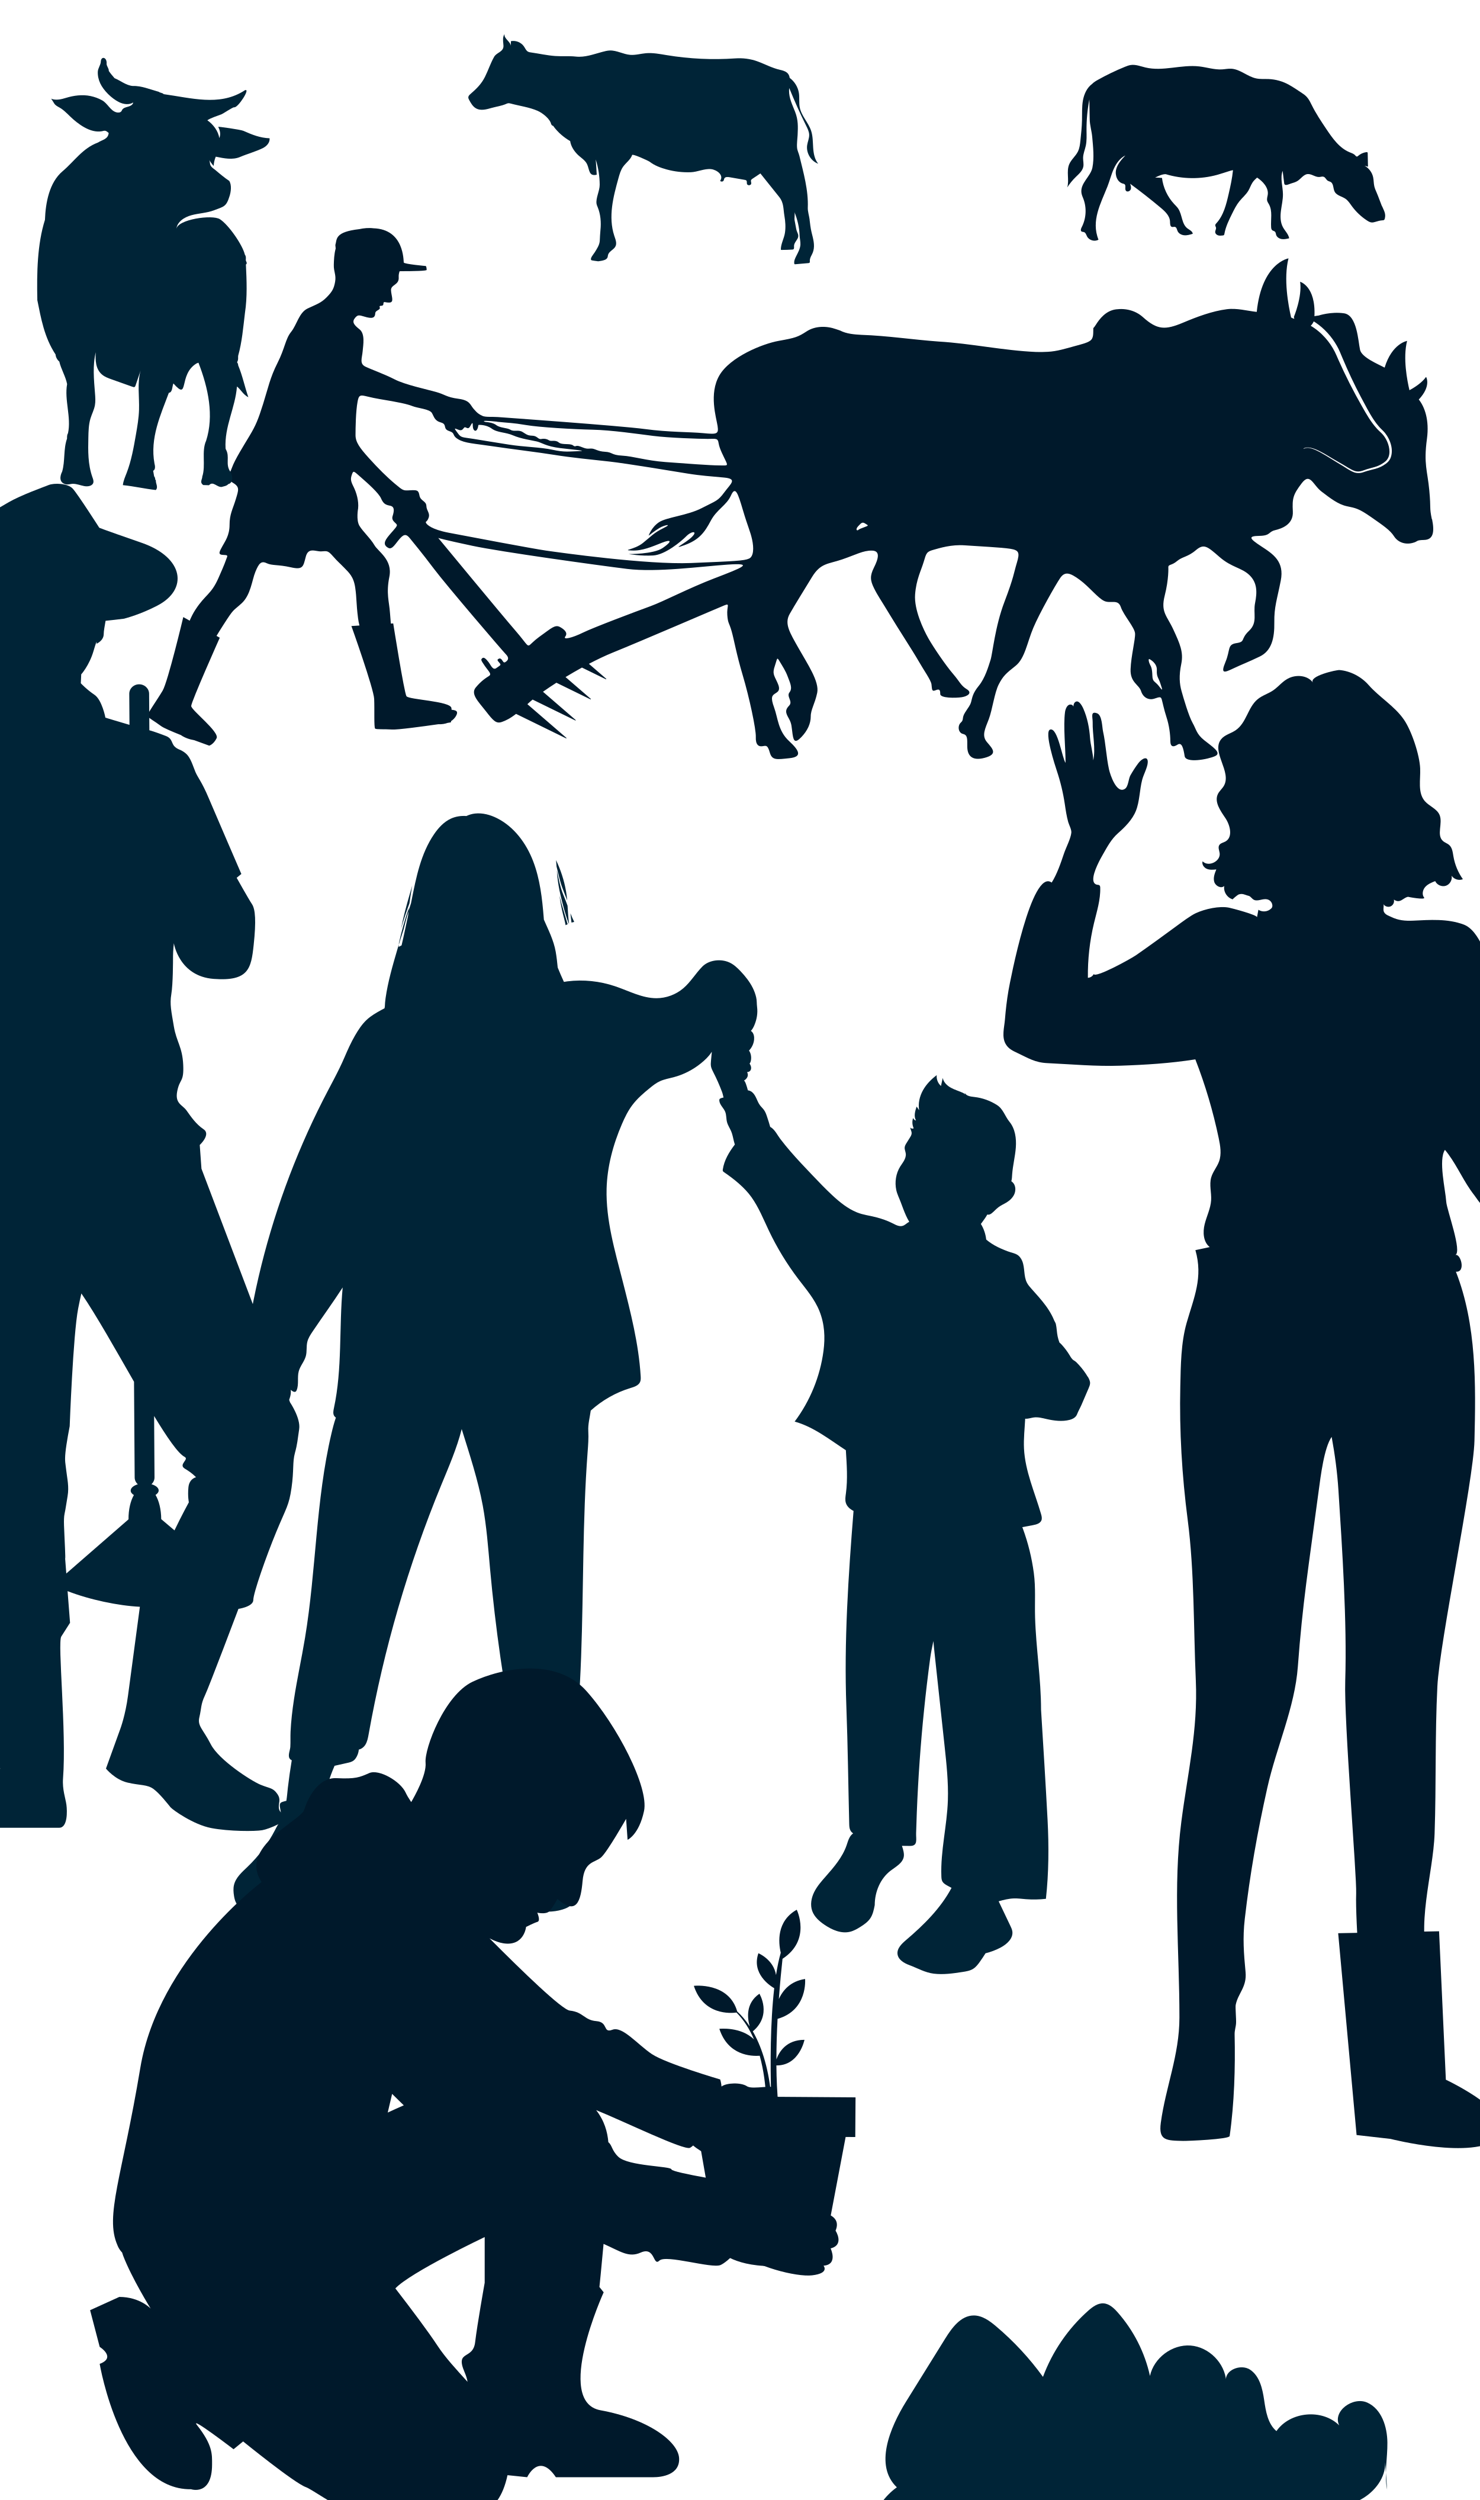 <svg xmlns="http://www.w3.org/2000/svg" xmlns:xlink="http://www.w3.org/1999/xlink" id="Layer_2" viewBox="0 0 576 972.783"><defs><style> .st0 { fill: #00192b; } .st1 { fill-rule: evenodd; } .st1, .st2 { fill: #002437; } .st3 { fill: none; } .st4 { clip-path: url(#clippath); } </style><clipPath id="clippath"><rect class="st3" width="576" height="972.783"></rect></clipPath></defs><g class="st4"><g id="Capa_1"><g><g><path class="st0" d="M816.345,503.353c7.079-8.081,10.28-14.782,15.784-23.981,5.803-9.551,11.594-18.829,15.784-29.03,1.314-3.188,2.537-6.428,3.695-9.681.989-2.798,2.733-6.077,2.42-9.213-.091-.898-.351-1.796-.846-2.654-1.392-2.433-4.112-4.476-5.895-6.662-2.563-3.136-5.192-6.233-7.833-9.304-5.361-6.233-10.826-12.401-16.148-18.672-6.532-7.69-16.239-21.652-25.387-26.987,0-.091-.065.039-.078-.026-.286-1.249-2.225-1.028-3.084-1.431-1.405-.664-2.173-1.887-3.748-2.329-3.019-.833-4.789,1.77-7.365.507-1.835-.898-3.383-2.524-5.673-1.47-1.002.455-1.483,2.069-2.472,2.238-.677.117-2.121-.911-3.11-.794-1.965.221-3.357,1.405-4.58,2.85-1.028.039-1.991.039-2.85,0-3.695-.195-9.668-.846-12.166-3.591-2.524-2.772-3.24-9.746-1.418-12.96,1.431-2.537,4.021-4.242,5.361-7.014.364-.742.716-1.561,1.067-2.381-.247,5.322-.182,10.878,1.536,10.163,2.355-.963,1.783-7.131.742-12.31,1.757-.468,3.539-2.837,4.906-3.813,2.55-1.822,5.491-1.991,5.244-6.22,3.175.143,3.617-.455,5.96-2.368,1.093-.898,4.008-2.459,3.891-4.034.651-.442,1.783-3.006,2.069-3.63.911-1.952,1.848-2.798,3.032-4.684.833-1.327,2.264-5.543-.143-5.53,1.718-.507.755-4.047-1.145-4.463.156-2.694.651-11.047-2.889-11.685,1.809-3.266.638-6.558-3.292-6.246-.039-2.017.39-4.333-1.405-5.686-.455-.338-1.015-.455-1.613-.468,1.731-3.435,1.119-7.599-4.19-6.909,3.396-2.993,6.064-11.854-1.6-11.412,1.9-5.036-2.693-9.382-7.573-8.081-1.848-2.824-5.218-5.335-8.367-2.915-7.833-10.605-17.15-2.615-17.723,7.703-.937-9.017-12.245-1.705-14.639,2.251-4.593-1.431-5.4.351-8.276,3.084-1.184,1.132-.052,3.11-1.418,4.164-.833.638-2.941-.599-3.734,0-4.021,3.11-1.822,2.628-2.03,7.196-.078,1.744-.677,3.852-.976,5.921-.312.13-.625.39-1.041.989-.963,1.392-.208,2.941-1.483,4.268-.755.794-2.108-.039-2.954.911-1.08,1.21-.325,3.175-1.223,4.268-.976,1.184-3.149.924-4.294,2.212-1.028,1.158-2.511,7.846-.026,8.25.143.026.286.013.403.091.234.13.26.455.247.729-.091,1.601-.521,3.188-.364,4.775s1.132,3.279,2.72,3.526c-.416,1.119.195,2.524,1.301,2.98.468.195.989.234,1.418.494.507.325.768.898,1.145,1.366.364.468,1.015.859,1.548.586.273-.143-.481,3.513-.455,3.669.364,1.692,1.613,2.238,2.85,3.24,1.028.833,2.186,1.379,3.097,2.407,1.418,1.614,1.015,2.733,1.978,4.554.755,1.405,2.355,2.694,3.852,3.943.052.416.104.846.182,1.262.156.963.377,1.939.729,2.811-.377,5.895-.612,13.546,1.392,12.726,2.225-.911,1.848-6.441.924-11.399.078.013.156.039.195.104.468.56.325,1.21.664,1.809,1.197,2.16,1.887,4.463,3.006,6.714,0,4.437-.026,9.291-1.08,13.377-.963,3.761-3.084,3.448-6.415,5.062-.169.078-2.017.573-4.814,1.327-1.028-.625-2.095-1.197-3.279-1.522-4.814-1.327-4.086.156-7.638,1.718-1.223.547-1.353,2.108-3.045,2.681-1.262.429-3.136-1.483-4.619-1.158-2.55.56-1.496,1.965-3.461,2.576-1.861.586-3.917.195-5.79.729-1.796.507-2.954,3.149-3.227,4.854.091,0,.182,0,.273.013-.768.429-1.301.82-1.509,1.171-1.197,1.965-1.418,4.346-1.692,6.623-1.913,15.797-8.146,30.709-14.313,45.373-3.409-2.811-24.06-15.94-23.5-20.377.117-.898.26-1.783.403-2.654.247-1.366.208-2.72.052-4.073,2.602-3.383,5.192-6.493,5.53-7.092.651-1.197,1.861-5.751,2.511-6.949.156-.299.325-.599.351-.937.013-.299-.078-.586-.182-.872-1.327-3.826-2.863-7.586-4.606-11.256-.208-.429-.416-.872-.729-1.249-.481-.586-1.171-.976-1.848-1.34-2.759-1.522-5.504-3.045-8.263-4.567-1.366-.755-2.798-1.535-4.372-1.627-.182,0-.377,0-.547.078-.429.221-.481,1.119-.351,1.744-.26.078-.494.26-.664.625-.312.677-.364,2.069-.39,2.811-.026.573,0,1.145.052,1.718-2.394.924-4.203,2.524-5.4,3.201-.807.455-.937,1.548-1.132,2.446-.091.403,0,.898.364,1.093.026.013.065,0,.091.026-1.965,4.203-3.032,8.172-3.344,12.023-.468,5.79.781,11.334,3.201,17.072-1.041,1.509-1.952,3.071-3.253,4.515-.351.403-.82.833-1.34.742-.638-.117-1.002-.976-1.64-.937-.403.026-.69.39-.911.729-.364.534-7.118,8.887-9.356,11.672-.742-.117-1.509-.039-2.225.195-.364-.937-.729-1.874-1.08-2.824-6.155-16.838-8.289-28.38-15.185-44.918-2.602-6.259-5.634-17.84-11.997-20.195-6.298-2.342-13.181-1.796-19.622-1.496-3.084.143-5.79-.091-8.562-1.457-1.041-.507-2.121-.768-2.759-1.848-.56-.95.091-2.537-.286-3.162.56.924,1.822,1.327,2.811.911s1.574-1.614,1.288-2.654c2.498,1.809,3.708-.911,5.621-1.08-.364.039,6.961,1.366,6.129.286-.924-1.184-.534-3.006.468-4.125s2.459-1.705,3.852-2.264c.69,1.496,2.576,2.329,4.138,1.822,1.574-.507,2.602-2.303,2.264-3.917.898,1.392,2.85,2.004,4.385,1.353-1.874-2.628-3.136-5.686-3.682-8.874-.273-1.574-.429-3.331-1.627-4.411-.729-.651-1.731-.937-2.459-1.587-2.615-2.342.052-6.87-1.301-10.11-1.028-2.446-3.995-3.383-5.738-5.387-2.876-3.331-1.627-8.367-1.822-12.765-.221-5.231-3.318-14.626-6.35-18.998-3.682-5.309-9.525-8.64-13.741-13.455-2.759-3.149-7.027-5.439-11.295-5.79-1.223-.104-12.127,2.368-10.319,4.906-1.952-2.746-6.051-3.214-9.148-1.874-2.576,1.119-4.047,3.253-6.246,4.801-1.991,1.392-4.359,2.004-6.22,3.578-3.826,3.24-4.242,9.161-8.562,12.062-1.822,1.223-4.177,1.718-5.556,3.422-4.008,4.919,4.229,12.674,1.041,18.165-.651,1.119-1.718,1.978-2.303,3.136-1.536,3.097.963,6.532,2.889,9.395,1.926,2.863,3.006,7.508-.026,9.148-.82.442-1.9.599-2.368,1.418-.534.911.026,2.03.169,3.071.442,3.214-4.398,5.556-6.636,3.188-.39,1.171.521,2.472,1.666,2.941s2.433.351,3.669.221c-.638,1.548-1.275,3.253-.794,4.854s2.668,2.733,3.891,1.587c-.403,2.238,1.145,4.645,3.344,5.205-.247-.065,1.9-1.757,2.16-1.861,1.6-.625,2.55.156,3.995.494.885.208,1.34,1.405,2.394,1.679,1.744.442,3.526-.963,5.387-.117,1.314.599,2.017,2.615.859,3.474-1.275,1.197-3.396,1.366-4.854.377l-.547,2.928c.169-.898-9.707-3.513-10.917-3.748-3.761-.729-9.239.481-12.843,2.121-2.017.911-5.79,3.735-7.573,5.049-3.695,2.746-11.815,8.627-15.784,11.36-2.199,1.509-15.784,8.965-16.421,7.313-.429.833-1.34,1.418-2.277,1.457-.091-7.157.703-14.339,2.381-21.301,1.093-4.541,2.563-9.083,2.42-13.754,0-.364-.065-.768-.351-.976-.234-.156-.534-.13-.82-.182-1.041-.182-1.47-.924-1.536-1.939-.169-3.032,3.032-8.614,3.669-9.72,1.77-3.071,3.279-6.025,5.96-8.393,2.733-2.407,5.556-5.244,6.935-8.64,1.509-3.721,1.444-8.237,2.472-12.166.507-1.978,2.134-4.893,2.173-6.844.052-2.654-2.329-1.34-3.591.299-1.119,1.457-2.264,3.24-3.175,4.854-.755,1.327-.768,4.333-2.121,5.231-3.214,2.134-5.738-5.426-6.22-7.651-1.067-4.984-1.21-9.72-2.316-14.769-.364-1.692-.338-6.22-2.29-6.962-2.733-1.028-1.692,1.627-1.731,3.474-.104,4.658,1.236,10.28.221,14.834-.052-2.798-1.054-5.96-1.249-8.757-.26-3.787-1.015-7.716-2.563-11.282-.625-1.444-2.069-3.93-3.422-2.446-.312.351-.455.924-.494,1.574-.13-.338-.325-.599-.599-.703-1.679-.625-2.472,1.561-2.642,2.733-.755,5.543.221,14.261.195,19.857-1.314-1.757-3.006-13.793-5.973-12.973-2.498.69,1.991,14.287,2.563,16.018,1.418,4.242,2.446,8.51,3.11,12.934.351,2.368.69,4.697,1.327,7.014.312,1.132,1.34,2.941,1.223,4.164-.221,2.303-2.108,5.842-2.902,8.224-1.184,3.552-2.72,8.029-4.749,11.19-7.781-5.725-16.174,38.373-16.799,41.925-.651,3.774-1.08,7.573-1.392,11.386-.247,3.045-1.34,6.714.299,9.525,1.106,1.913,2.811,2.641,4.723,3.552,4.112,1.939,6.688,3.643,11.464,3.865,9.46.442,18.907,1.327,28.38,1.002,9.967-.338,19.31-.911,29.238-2.459,3.878,9.941,6.91,20.208,9.096,30.657.625,3.006,1.171,6.194.13,9.069-.794,2.186-2.433,3.995-3.058,6.233-.807,2.85.156,5.895-.026,8.861-.195,3.214-1.744,6.181-2.511,9.304-.781,3.123-.56,6.922,1.965,8.913l-5.569,1.184c3.045,10.657-.547,18.347-3.383,28.197-2.264,7.859-2.316,16.76-2.498,24.866-.39,17.267.651,34.717,2.876,51.841,2.642,20.26,2.251,42.016,3.162,62.485.859,19.414-3.175,35.992-5.634,55.029-3.279,25.465-.716,50.669-.742,76.199-.013,14.678-5.348,26.922-7.248,40.936-.95,6.988,2.173,6.896,8.653,7.053,1.822.039,17.957-.638,18.139-1.887,1.822-12.791,2.225-26.571,1.939-39.518-.039-1.653.481-2.915.56-4.411.091-1.601-.325-6.142-.143-7.092.872-4.554,4.398-6.909,3.839-12.791-.677-7.222-1.171-13.194-.299-20.728,1.991-17.358,4.945-33.923,8.77-50.995,3.539-15.836,10.696-31.164,11.88-47.156,1.822-24.567,4.138-38.62,8.029-67.78.885-6.636,2.199-17.358,5.127-21.587,1.236,6.753,2.173,13.585,2.628,20.624,1.483,23.006,3.37,51.255,2.655,74.248-.507,15.992,4.515,75.796,4.255,82.849-.403,10.722,2.511,44.645,2.069,51.242,1.522.651,3.032,1.314,4.554,1.965-.638,2.707-1.249,5.582-1.431,8.406h-.052c0,.195.026.39.026.586-.065,1.522,0,3.006.247,4.45.481,7.677,1.262,16.187,1.627,24.58.69.117,4.229,0,4.893.026-.312-4.697-.338-9.447-.182-14.17,3.045,5.413.781,13.468,5.582,17.436,2.329,1.926,5.569,2.134,8.588,2.264,3.669.156,7.339.312,10.995.468,1.848.078,3.917.078,5.27-1.184,2.589-2.42-5.725-21.392-7.833-21.301-3.253.143-7.222-19.31-8.276-22.212,1.197.169,1.718-2.537,2.759-1.926,1.301.768-3.149-10.071-1.405-14.86.612-1.705,2.082-3.149,2.069-4.958,0-.872-.364-1.679-.677-2.485-5.934-15.302,1.158-35.797,1.705-51.749.651-18.972.117-38.217,1.08-57.241.872-17.124,14.053-80.012,14.43-95.562.534-21.769.872-45.113-7.222-65.764,4.034.325,1.783-7.339-.247-6.467,2.811-1.197-3.305-17.605-3.513-20.728-.325-4.867-3.123-16.265-.507-20.221,3.891,4.632,6.415,10.501,9.837,15.484.547.794,1.145,1.614,1.783,2.433,3.305,4.945,7.794,9.187,13.754,10.54,7.17,1.627,11.633.442,16.447-5.478,5.205-5.855,9.109-13.285,12.166-20.442,1.548-3.63,7.183-16.656,8.484-19.622.507-1.158.963-2.681.065-3.578-.169-.169-.403-.338-.416-.573,0-.156.104-.273.169-.416,5.361,8.926,11.047,17.658,17.098,26.128,6.051,8.497,13.468,24.255,23.773,27.287,14.951,4.385,23.721-22.004,26.259-34.56.677,8.029.885,10.514-1.587,16.695-1.653,4.138-2.915,8.354-5.166,12.231-4.216,7.3-5.504,9.642-6.897,13.194-4.151,6.376-9.876,23.227-10.917,30.266-1.536,10.345-12.231,79.374-16.538,104.436-2.785,16.213-3.279,24.957-8.536,48.614,3.097,2.069,9.967,4.021,13.507,4.841-2.381,6.22,7.144,3.982,10.488,5.608,3.695,1.796,4.854,5.309,11.06,6.168.442.065.885.091,1.314.13.052,5.27-.429,10.553-.377,15.836.065,7.404,1.132,14.756,2.212,22.082,2.056,14.001,4.112,36.135,6.181,50.136.872,5.908,3.669,14.079,2.733,19.974-.729,4.593-5.036,9.421-7.781,13.012-3.188,4.177-7.664,11.112-3.539,16.148,2.108,2.563,5.869,2.811,9.2,2.863,4.919.065,9.85.117,14.769.182,1.679.026,3.435.026,4.945-.703,4.58-2.225,4.567-10.267,4.138-14.444-1.861-18.972,1.731-38.972,4.346-57.761,2.85-20.572,6.636-49.147,11.321-69.381.065-.273.13-.56.195-.833.273.065.534.13.807.195,7.105,1.522,12.778.143,19.765-1.561,6.207-1.509,15.602,1.132,24.255,2.42.885,3.813,1.809,7.599,2.85,11.308,4.45,15.81,9.486,43.63,14.339,59.244,5.96,19.141,6.935,39.024,9.056,58.763.338,3.097.768,6.285,2.342,8.965,4.359,7.469,16.148,5.608,23.24,5.114,3.37-.234,7.443-1.171,8.393-4.411.585-2.004-.338-4.112-1.21-6.012-9.486-20.442-14.73-37.905-12.01-60.637,1.574-13.233,4.229-34.599,3.474-47.911-.572-10.045-3.058-19.883-4.138-29.876,8.549.755,17.632,2.017,25.413-3.891.95.494,4.268-3.695,4.958-3.331-3.565-13.494-30.761-143.316-39.128-167.246-.013-.039-.026-.078-.039-.104.208-.013.403-.039.612-.078,1.692-.156,4.893.364,6.532-1.548l.001.052ZM632.184,391.825l-1.34.794c-.117.065-.221.117-.338.182v-.104c.039-.677.104-1.34.156-2.017.677-.338,1.327-.664,1.666-1.041.026-.026.039-.052.065-.091.117.182.182.364.156.573-.052.52-.13,1.054-.182,1.574-.065.039-.13.091-.195.13h.013ZM624.728,399.88c.429-.638.911-1.249,1.457-1.822.026.325.039.664.065.989-.507.39-.989.82-1.457,1.262-.026-.143-.039-.286-.065-.442v.013ZM627.981,374.142c-.117.065-.234.13-.351.195-.039.026-.091.052-.13.078-.091,0-.156.026-.26.026,0-.208,0-.416-.026-.612.234.104.494.208.768.325v-.013ZM801.199,423.198c5.673,6.259,9.499,9.252,18.347,17.488-1.783,6.129-3.721,13.064-4.463,15.341-1.744,5.4-8.432,28.523-10.683,32.296-1.444-1.679-2.928-3.305-4.619-4.762-.781-1.627-1.587-3.214-2.407-4.723-3.969-7.3-8.029-14.873-8.809-23.149-1.197-12.674,5.4-25.4,5.062-37.826,2.772,1.145,5.309,2.863,7.56,5.335l.013 0Z"></path><path class="st0" d="M520.799,752.211l39.271-.755,2.642,57.761s29.824,13.975,20.39,22.654c-9.434,8.679-41.912.377-41.912.377l-13.22-1.509-7.17-78.529-0-0Z"></path></g><path class="st2" d="M315.105,85.516c-.18-1.47-.78-3.26-.72-4.72.28-6.71-1.69-13.63-3.26-20.11-.26-1.06-.8-2.05-.91-3.14-.16-1.62.13-3.39.21-5.02.16-3.3.24-5.85-.97-8.99-1.03-2.67-2.42-5.35-2.36-8.29,0-.33.03-.66.07-.98,2.02,4.98,4.22,9.89,6.61,14.7.54,1.1,1.11,2.23,1.15,3.45.05,1.39-.59,2.7-.79,4.07-.45,3,1.45,6.19,4.3,7.22-1.41-1.71-1.81-4.02-1.96-6.23-.15-2.21-.1-4.47-.79-6.57-1.06-3.22-3.78-5.78-4.43-9.1-.36-1.84-.05-3.74-.33-5.59-.35-2.34-1.69-4.5-3.58-5.9-.31-2.03-1.6-2.66-3.83-3.16-3.09-.69-5.88-2.26-8.84-3.32-2.68-.96-5.65-1.32-8.47-1.12-8.92.62-17.9.2-26.72-1.26-2.68-.44-5.39-.98-8.09-.75-2.05.18-4.07.8-6.12.64-2.69-.21-5.19-1.77-7.89-1.7-1.03.03-2.03.29-3.02.56-3.45.92-6.71,2.2-10.26,1.81-2.64-.29-5.36-.03-8.01-.22-3.2-.23-6.33-.95-9.52-1.4-.33-.05-.66-.09-.96-.23-.82-.38-1.18-1.33-1.68-2.07-1.09-1.61-3.19-2.47-5.09-2.08-.01.61-.03,1.22-.04,1.83-.13-1.68-2.75-2.82-2.45-4.58-.73,1.06-.61,2.46-.47,3.74.06.53.12,1.09-.03,1.6-.51,1.69-2.65,1.97-3.52,3.47-1.42,2.47-2.28,5.21-3.55,7.75-1.44,2.89-3.26,4.63-5.67,6.74-.39.34-.81.74-.85,1.25-.03.4.16.77.35,1.12.67,1.23,1.4,2.52,2.62,3.21,1.89,1.08,4.18.39,6.12-.16,1.8-.51,3.78-.76,5.5-1.5.32-.13.63-.29.97-.32.33-.03.66.06.99.14,3.35.9,7.24,1.42,10.41,2.81,1.9.83,5.01,3.21,5.31,5.37h.19c0,.57.75.33.73.73,1.76,2.34,3.79,4.1,6.45,5.69.3,1.98,1.41,3.72,2.8,5.14,1.26,1.29,3.02,2.2,3.79,3.87.96,2.08.61,4.82,3.74,4.07-.08-1.98-.25-3.96-.38-5.94.99,3.1,1.53,6.6,1.54,9.85.01,2.41-1.6,5.19-1.22,7.45.07.41.25.8.41,1.19,1.18,2.85,1.42,6,1.1,9.03-.15,1.4-.18,2.74-.26,4.11-.1,1.67-1.15,3.2-2.01,4.58-.39.62-1.88,2.27-1.31,2.94.18.21,2.67.43,2.67.48.81-.09,1.85-.26,2.61-.56.48-.19.92-.54,1.08-1.03.08-.25.09-.52.15-.78.45-1.97,3.16-2.21,3.18-4.58.01-1.03-.4-2.02-.73-3-1.2-3.61-1.31-7.51-.85-11.28.46-3.77,1.47-7.46,2.48-11.12.43-1.54.87-3.12,1.79-4.43,1.12-1.59,2.92-2.75,3.54-4.59.19-.56,6.29,2.23,6.82,2.63,1.95,1.5,4.22,2.34,6.61,3,3.06.84,6.23,1.19,9.4,1.08,2.62-.09,5.34-1.5,7.95-1.2,2.02.23,5.06,2.23,3.47,4.55.32.41,1.05.37,1.32-.07.16-.26.17-.6.32-.88.35-.63,1.26-.59,1.97-.47,1.99.35,3.98.7,5.97,1.04.21.04.44.08.59.23.35.33.13.93.28,1.38.24.72,1.54.59,1.65-.16.06-.45-.23-.91-.07-1.33.1-.25.34-.42.56-.57,1.02-.68,2.05-1.37,3.07-2.05,2.44,3.05,4.88,6.1,7.32,9.15,1.85,2.32,1.55,4.56,2.03,7.36.38,2.19.54,4.45.2,6.65-.33,2.12-1.57,4.21-1.59,6.35,0,.06,0,.13.04.17.05.07.15.08.24.08,1.4,0,2.79-.05,4.18-.14.13,0,.27-.02.38-.08.4-.21.29-.79.29-1.23-.02-.95.63-1.76,1.15-2.56,1.19-1.83-.04-2.52-.32-4.28-.18-1.1-.43-2.19-.61-3.29-.14-.84.21-2.54-.07-3.22,1.16,2.88,1.92,5.96,2.02,9.08.04,1.22.38,2.47.32,3.66-.09,1.57-.93,3.09-1.63,4.46-.46.91-.93,1.9-.76,2.91.01.07.03.14.07.19.08.09.22.08.34.07,1.68-.15,3.37-.3,5.05-.44.18-.02.37-.04.49-.17.14-.16.11-.41.1-.62-.05-.84.32-1.64.72-2.37.29-.54.5-1.07.65-1.6.63-2.36-.06-4.67-.68-7.17-.4-1.62-.58-3.29-.78-4.94l.02.01Z"></path><path class="st0" d="M537.833,80.228c-.7-1.71-1.28-3.48-2.02-5.19-.37-.85-.76-1.7-.96-2.61-.25-1.13-.2-2.31-.44-3.45-.4-1.89-1.67-3.58-3.36-4.5.45.13.9.26,1.35.38-.04-1.73-.07-3.46-.11-5.18,0-.15-.01-.31-.12-.41-.11-.09-.27-.09-.41-.07-1.17.16-2.3.67-3.19,1.46-.13.11-.26.23-.43.26-.31.04-.54-.27-.76-.51-.54-.6-1.36-.84-2.1-1.15-4.03-1.64-6.69-5.46-9.12-9.08-2.03-3.03-4.06-6.06-5.67-9.33-.91-1.84-1.6-3.18-3.3-4.31-1.86-1.24-3.67-2.5-5.63-3.59-2.39-1.33-5.13-2.08-7.85-2.19-1.6-.06-3.23.09-4.8-.24-3.43-.7-6.23-3.58-9.72-3.78-1.21-.07-2.41.2-3.62.27-2.97.17-5.88-.82-8.84-1.16-6.96-.8-14.1,2.04-20.91.42-1.9-.45-3.81-1.25-5.74-.97-.8.12-1.56.41-2.31.72-3.62,1.47-7.15,3.17-10.56,5.09-.77.43-1.55.9-2.15,1.53-2.02,1.47-3.14,3.93-3.59,6.39-.46,2.54-.31,5.15-.37,7.74-.06,2.66-.34,5.31-.62,7.95-.15,1.44-.32,2.92-.96,4.23-.89,1.82-2.63,3.13-3.41,5-1.16,2.79.1,6.08-.75,8.98.95-1.48,2.07-2.85,3.33-4.08,1.19-1.16,2.57-2.32,2.91-3.95.23-1.13-.09-2.3-.08-3.46.02-1.62.71-3.14,1.05-4.72.42-1.96.31-3.99.29-6-.03-4.03.34-8.07,1.1-12.03.05,2.56.09,5.13.14,7.69.04,2.4.77,4.55.98,6.94.34,3.81.82,8.12.07,11.9-.71,3.53-4.85,6.07-4.26,9.9.12.79.47,1.53.76,2.28,1.33,3.55,1.08,7.66-.67,11.02-.29.55-.55,1.34-.04,1.67.25.16.58.11.87.2.71.21.92,1.07,1.26,1.72.8,1.52,2.96,2.13,4.44,1.25-2.94-7.38.85-14,3.51-20.73.87-2.22,1.43-4.55,2.4-6.73.97-2.18,2.42-4.26,4.56-5.32-1.52,1.63-3.1,3.36-3.61,5.53-.52,2.17.47,4.87,2.63,5.43.22.06.45.09.63.23.73.53,0,1.84.56,2.55.49.62,1.6.2,1.87-.55.26-.7.02-1.47-.23-2.17,4.08,2.99,8.07,6.12,11.94,9.37,1.7,1.43,3.51,3.14,3.58,5.36.03.8,0,1.9.78,2.08.38.09.78-.12,1.16-.02.63.17.73.99.99,1.59.43,1.02,1.57,1.59,2.67,1.67,1.1.08,2.19-.25,3.25-.58-.09-1.02-1.27-1.48-2.08-2.1-2.3-1.76-1.98-5.37-3.62-7.75-.43-.63-1-1.16-1.52-1.72-2.6-2.78-4.29-6.39-4.75-10.16-.89-.09-1.78-.14-2.68-.15,1.34-.62,2.69-1.33,4.13-1.32,6.51,1.97,13.57,2.06,20.12.24,1.57-.44,3.12-.98,4.68-1.46.45-.14.91-.27,1.38-.34-.3,3.11-.98,6.18-1.68,9.24-.93,4.06-1.96,8.32-4.77,11.4-.21.23-.44.47-.45.78-.01.32.22.61.29.92.12.58-.33,1.15-.31,1.75.02.61.55,1.1,1.13,1.28s1.2.11,1.81.04c.16-.02.33-.04.44-.15.13-.11.16-.29.19-.46.51-2.84,1.81-5.47,3.1-8.06.8-1.61,1.61-3.23,2.74-4.62,1.14-1.41,2.58-2.58,3.5-4.14.61-1.04.97-2.22,1.65-3.23.48-.71,1.1-1.29,1.74-1.86,2.17,1.42,4.42,3.82,4.18,6.44-.08.85-.45,1.7-.26,2.54.12.52.45.97.71,1.44,1.45,2.63.63,5.87.83,8.87.03.44.1.92.44,1.2.31.25.76.28,1.05.55.32.31.33.81.46,1.24.29.93,1.25,1.51,2.21,1.65.96.14,1.93-.09,2.87-.31-.3-1.66-1.67-2.88-2.46-4.37-1.02-1.91-1.02-4.19-.75-6.34s.8-4.27.78-6.43c-.03-3.06-1.17-6.23-.12-9.11.2,1.62.41,3.23.61,4.85.16,1.3,1.93.28,2.68.07.83-.24,1.67-.48,2.41-.92,1.33-.78,2.44-2.63,4.05-2.74,1.59-.11,2.98,1.29,4.61,1.14.54-.05,1.09-.27,1.6-.09.71.25.97,1.14,1.6,1.54.34.21.75.27,1.1.46,1.24.7.93,2.58,1.6,3.83.81,1.5,2.83,1.78,4.23,2.76,1.01.71,1.69,1.8,2.42,2.8,1.62,2.22,3.65,4.14,5.95,5.64.55.36,1.14.7,1.8.75.49.03.98-.1,1.45-.24.81-.23,1.78-.54,2.62-.58.28-.01.6-.01.8-.21.12-.12.17-.28.22-.44.54-1.96-.37-3.2-1.07-4.9l-.03.04Z"></path><path class="st2" d="M539.856,968.732c-1.21-6.01.17-12.2.1-18.33-.06-6.13-2.22-13.01-7.8-15.54-5.58-2.53-13.67,3.38-10.94,8.86-6.61-6.57-19.12-5.43-24.44,2.22-3.39-2.88-4.14-7.73-4.79-12.13s-1.74-9.27-5.44-11.75-10.3.26-9.32,4.6c-.46-7.16-6.73-13.48-13.88-14.01s-14.28,4.8-15.79,11.82c-2.01-9.14-6.39-17.75-12.6-24.76-1.47-1.66-3.25-3.33-5.47-3.47-2.25-.14-4.25,1.35-5.94,2.84-7.86,6.97-13.98,15.91-17.63,25.76-5.25-7.26-11.39-13.88-18.24-19.66-2.54-2.15-5.46-4.28-8.79-4.23-4.95.07-8.4,4.78-11.01,8.98-5.07,8.15-10.14,16.31-15.2,24.46-6.43,10.35-12.46,25.01-3.63,33.42-4.67,3.34-8.16,8.3-9.72,13.82,18.63,7.86,39.8,9.58,59.45,4.83,6.7,5.75,16.66,4.8,25.39,3.53,29.48-4.29,58.96-8.58,88.44-12.86,5.93-.86,12-1.77,17.23-4.7,5.22-2.93,9.48-8.36,9.24-14.35"></path><path class="st0" d="M557.252,202.014c-1.015-5.01-.273-3.539-.989-11.243-.716-7.703-2.251-10.137-.911-20.039.989-7.326-.898-12.427-3.175-15.276,4.997-5.335,2.837-8.809,2.837-8.809-1.64,2.355-4.723,4.242-6.467,5.192-.859-3.617-2.615-12.466-.924-19.193,0,0-5.869.95-8.744,10.397-2.472-1.353-8.887-3.917-9.564-6.935-.742-3.344-1.119-13.455-6.22-14.196-5.101-.742-9.876.859-9.876.859-.507.052-1.067.143-1.653.26.56-11.724-5.569-13.39-5.569-13.39.846,5.881-2.433,13.676-2.433,13.676,0,0,.039.299.182.742-.429-.117-.833-.286-1.249-.52-1.093-4.684-3.032-15.055-1.028-23.006,0,0-10.371,1.679-12.362,20.833-3.878-.429-7.677-1.548-11.607-1.054-5.725.729-11.633,2.954-16.916,5.179-7.053,2.967-10.124,2.98-15.771-2.095-2.824-2.537-6.623-3.513-10.436-3.032-4.021.507-6.48,3.774-7.911,6.051-.39.612-.677,1.002-.95,1.249,0,.156,0,.312-.013.468-.065,1.496.182,3.435-1.197,4.424-.768.56-1.692.859-2.563,1.145-1.145.364-2.29.651-3.435.963-3.448.937-6.922,2.056-10.54,2.225-1.457.091-3.045.104-4.515.065-12.739-.547-25.244-3.305-37.957-4.06-10.045-.729-19.987-2.264-30.045-2.602-2.811-.156-5.777-.377-8.315-1.692-.429-.13-.937-.299-1.587-.534-3.565-1.275-8.002-1.34-11.386.859s-4.398,2.55-10.839,3.695c-6.441,1.145-19.011,6.311-23.149,13.455-4.151,7.144-1.21,16.395-.703,19.648.507,3.253-.26,3.318-5.608,2.811-5.361-.507-13.194-.312-22.771-1.601-9.564-1.275-54.729-4.476-57.124-4.658-2.394-.169-4.841.117-6.077-.481-1.223-.586-1.887-.989-3.344-2.681-1.47-1.692-1.366-3.344-5.999-3.956-4.619-.612-5.036-1.627-8.64-2.641-3.604-1.015-12.049-2.811-16.07-4.88s-9.03-3.826-11.412-4.971c-2.394-1.145-1.327-3.279-1.093-5.921.234-2.628,1.028-6.844-1.223-8.614s-3.019-2.876-1.718-4.45c1.288-1.574,1.926-.872,4.645-.208,2.733.664,3.123-.325,3.214-1.587s2.147-1.197,1.744-2.316,1.34,0,1.418-1.301c.078-1.314.52-.442,2.42-.547,1.9-.104.625-2.615.547-4.815-.065-2.199,3.201-1.965,2.993-4.971-.065-.963.104-1.705.364-2.407,5.881,0,10.514-.13,10.514-.507,0-1.054-.299-1.509-.299-1.509,0,0-8.471-.755-8.614-1.366s.26-12.947-11.802-13.324c-1.783-.221-3.708-.065-5.517.338-9.642,1.106-8.627,3.891-9.304,6.194l.13,1.34c-.625,2.251-.677,4.606-.729,6.285-.091,2.772.989,3.917.507,6.662s-1.184,3.891-3.318,6.064c-2.134,2.173-3.917,2.707-7.339,4.307-3.409,1.601-4.203,6.324-6.454,9.109-2.251,2.772-2.394,6.363-5.309,12.101s-3.682,9.85-5.595,15.927c-1.913,6.077-2.85,8.367-5.283,12.414-2.42,4.047-5.673,9.187-6.792,12.27-1.119,3.097-2.485,4.333.286,5.999,2.772,1.653,2.264,2.746,1.119,6.519-1.145,3.774-2.394,5.686-2.394,9.85s-1.77,6.441-2.811,8.367c-1.041,1.926-1.9,3.24.169,3.331s1.965.156,1.392,1.587-.286,1.145-3.11,7.508c-2.824,6.363-5.023,6.259-8.9,12.192-.898,1.366-1.627,2.824-2.264,4.32l-2.485-1.405s-5.973,25.114-8.029,28.614-6.181,9.265-5.973,9.876,2.876,2.056,5.348,3.917c.989.742,4.229,2.121,7.729,3.513,1.457,1.041,3.37,1.692,5.192,1.991,3.253,1.21,5.816,2.121,5.816,2.121,0,0,1.653-.416,2.876-2.876,1.236-2.472-9.876-10.904-9.876-12.557s11.112-26.558,11.112-26.558l-1.262-.716c.742-1.236,1.601-2.628,2.667-4.281,4.268-6.636,3.539-5.14,7.105-8.393s4.021-9.03,5.361-12.27c1.34-3.253,2.238-4.372,4.372-3.344,2.134,1.015,4.463.481,9.343,1.587,4.88,1.119,4.88-.26,5.895-4.112s3.865-1.926,6.09-2.069,2.511-.351,4.489,1.887c1.991,2.251,2.199,2.251,4.255,4.359s3.774,3.591,4.398,7.846.338,5.842,1.106,11.906c.117.924.299,1.874.547,2.85l-3.136.195s8.679,24.307,8.861,28.367c.182,4.06-.13,11.138.377,11.542s3.539.156,6.623.364c2.082.143,11.854-1.184,17.931-2.056,1.483.052,2.694-.169,3.669-.534.807-.117,1.262-.195,1.262-.195,0,0,.039-.182.078-.494,1.627-1.067,2.251-2.537,2.316-3.071.091-.755-.351-1.184-2.121-1.327-.013-.221-.039-.442-.065-.664-.312-2.746-16.604-3.24-17.501-4.619s-5.153-28.328-5.153-28.328l-.924.052c-.13-1.483-.247-2.876-.338-4.177-.312-4.515-1.561-7.443-.234-14.066,1.314-6.623-4.359-9.707-5.829-12.27-1.483-2.563-4.45-5.257-5.816-7.508-1.366-2.251-.52-6.766-.52-6.766.299-2.915-.625-6.142-1.796-8.471-1.171-2.316-1.197-3.084-.599-4.788.599-1.692.742-1.223,3.617,1.262,2.863,2.485,6.792,6.051,7.677,8.042s1.627,2.537,3.487,2.876c1.861.338,1.692,1.991,1.028,4.086-.664,2.108,1.965,2.746,1.653,3.682-.312.937-2.082,2.511-3.708,4.658s-1.028,3.279.455,4.034c1.483.755,2.772-1.783,4.476-3.695,1.692-1.913,2.602-1.653,3.917,0s4.307,5.166,9.278,11.763,26.792,32.049,27.989,33.259,1.119,2.082.156,2.85c-.95.768-1.067.169-1.64-.599s-1.08-.664-1.561-.286c-.494.377.221.924.768,1.64.547.716-.091.833-1.431,1.822-1.34.976-2.16-1.262-2.993-2.329-.833-1.067-1.783-2.121-2.407-1.561s-.69.664.872,2.928,2.902,3.253,1.692,4.021c-1.21.768-3.032,1.913-5.14,4.463-2.108,2.55.95,5.426,3.891,9.187,2.928,3.761,4.021,5.036,6.311,4.216,1.496-.534,3.058-1.262,5.478-3.123l19.466,9.525s.091,0,.13-.026c.039-.052.039-.117,0-.156l-15.185-13.116c.13-.117.26-.247.403-.377.468-.442,1.015-.911,1.627-1.418l16.63,8.133s.091,0,.13-.026c.039-.052.039-.117,0-.156l-12.726-10.995c1.587-1.119,3.344-2.303,5.231-3.513l13.259,6.48s.091,0,.13-.026c.039-.039.039-.117,0-.156l-9.837-8.497c2.082-1.262,4.242-2.511,6.389-3.695l9.317,4.554s.091,0,.13-.026c.039-.039.026-.117,0-.156l-6.74-5.829c3.227-1.692,6.363-3.188,9.148-4.32,10.813-4.359,41.418-17.579,43.656-18.464,2.225-.898.794.481,1.054,3.826s.664,2.746,1.653,6.155c.989,3.409,1.822,8.77,4.372,17.319,2.55,8.549,5.192,20.95,5.075,23.916-.13,2.967,1.015,3.852,2.524,3.63,1.496-.221,2.043-.599,2.928,2.485.885,3.097,2.746,2.681,7.625,2.173,4.88-.507,4.164-2.707-.143-6.675-4.307-3.969-4.32-9.004-5.816-13.064-1.496-4.047-.729-4.684.416-5.426,1.145-.729,2.264-1.301.833-4.333s-1.939-3.513-.95-6.441c.989-2.928.729-3.63,1.874-1.692,1.145,1.939,2.264,3.539,3.149,5.934.885,2.394,1.965,4.45.664,6.077-1.288,1.627,1.431,3.513-.117,5.14s-1.535,2.602-.221,4.88c1.314,2.277,1.119,3.422,1.535,6.22.403,2.798,1.028,3.656,3.422,1.171s3.656-5.257,3.656-8.016,1.601-4.854,2.511-9.213c.911-4.359-3.761-11.177-7.209-17.293-3.448-6.116-5.673-9.564-3.5-13.39,2.173-3.826,5.296-8.796,8.679-14.352,3.383-5.543,6.246-4.997,11.698-6.857s8.133-3.487,11.62-3.448c3.487.052,2.433,3.344.807,6.597s-1.483,4.971,0,7.99,2.576,4.398,6.025,10.137,9.03,14.235,11.256,18.126,4.841,7.456,5.101,9.187c.247,1.718,0,2.967,1.535,2.329,1.522-.638,1.874-.26,1.874,1.431s6.09,1.601,8.393,1.249c2.29-.351,4.242-1.692,1.913-3.123s-2.615-2.811-5.361-5.999c-2.746-3.188-7.586-10.267-9.564-13.78-1.978-3.513-5.608-11.164-5.166-17.059.442-5.895,2.329-9.278,3.344-12.687s1.119-3.956,3.734-4.684,6.988-2.134,12.27-1.757c5.296.377,14.287.794,17.697,1.34s3.761,1.496,2.55,5.491c-1.21,3.982-1.119,5.452-4.815,15.146-3.695,9.694-4.593,20.052-5.426,22.641s-2.108,7.053-4.593,10.071c-2.485,3.032-2.524,4.749-2.954,6.233s-.976,1.913-2.368,4.138-.312,2.707-1.653,3.917c-1.34,1.223-1.028,3.969.833,4.398,1.861.429,1.679,1.887,1.692,4.945.026,3.058,1.405,5.79,6.766,4.359,5.361-1.431,2.993-3.604.859-6.155-2.134-2.55-.638-5.231.755-8.913,1.392-3.682,2.199-10.28,3.878-13.533s2.824-4.255,6.506-7.17c3.682-2.915,4.502-9.043,6.936-14.821,2.446-5.79,8.562-16.552,10.423-19.323s3.878-2.108,7.599.625c3.734,2.733,7.131,7.17,9.616,8.276s5.309-.911,6.415,2.342,5.4,7.937,5.543,10.28-1.548,8.679-1.744,13.897c-.195,5.231,3.253,5.934,4.086,8.549s3.097,3.604,5.14,2.928c2.043-.664,2.55-.898,2.902.286.351,1.184.82,3.748,1.861,6.949,1.054,3.201,1.483,6.792,1.483,9.161s1.106,2.589,2.824,1.483c1.718-1.106,2.29,1.627,2.746,4.476s8.991,1.288,11.841,0-1.275-3.8-4.268-6.22c-2.993-2.42-2.993-4.086-4.489-6.727s-3.539-9.629-4.307-12.401-1.054-5.895-.091-10.527c.95-4.619-.573-7.911-3.058-13.324-2.485-5.426-5.036-6.766-3.383-13.259,1.653-6.506,1.405-11.034,1.405-11.034,0-1.21,1.275-.599,3.383-2.394,2.108-1.783,4.164-1.548,7.313-4.229,3.162-2.681,4.45-1.535,9.226,2.628,4.788,4.164,8.614,4.112,11.672,7.079s2.993,6.662,2.173,10.813c-.833,4.151,1.119,7.56-2.355,10.839s-1.236,4.242-4.906,4.788c-3.669.547-2.264,2.55-4.268,7.339-2.004,4.788-.442,4.177,3.032,2.524,3.474-1.653,5.712-2.42,10.332-4.658,4.619-2.225,5.738-7.144,5.647-13.233-.091-6.09,1.054-8.835,2.511-16.291,1.47-7.456-2.928-10.306-7.625-13.364-4.684-3.058-5.166-3.982-.729-4.047s3.474-1.574,6.064-2.199c2.576-.625,7.274-2.147,6.988-7.313-.286-5.166.143-6.597,3.448-10.956,3.305-4.346,4.307.625,7.755,3.253s6.454,4.971,9.85,5.686,4.593.846,9.434,4.229c4.84,3.383,7.365,5.075,8.9,7.456,1.535,2.394,4.307,3.279,7.014,2.641s1.08-1.119,4.684-1.21c3.604-.091,4.112-3.097,3.097-8.094l-.091.013ZM193.445,164.11c4.619.481,5.999.377,11.203,1.262,5.192.898,18.425,1.653,25.894,1.822,7.456.156,17.605,1.653,23.721,2.42,6.129.768,17.892,1.158,21.145,1.158s3.943-.429,4.281,1.744c.338,2.173,1.965,5.114,2.85,7.027s.338,1.548-2.798,1.548-13.194-.742-20.806-1.314c-7.599-.573-12.414-2.251-16.786-2.485s-3.695-1.366-6.701-1.509c-3.019-.143-3.943-1.353-5.543-1.249s-1.861.078-3.969-.755c-2.108-.833-1.796.442-2.902-.468-1.106-.911-4.294-.065-5.582-1.158-1.288-1.106-2.954-.286-3.721-.794-.768-.507-1.796-.794-3.058-.547-1.262.26-1.496-1.197-3.448-1.275-1.939-.078-2.212-.429-3.839-1.444s-3.305,0-4.697-.859c-1.405-.859-4.008-.651-5.53-1.822-1.236-.937-3.227-1.145-3.956-1.197-.26-.013-.507-.078-.729-.195-.703-.364.963-.364,4.997.052l-.026.039ZM178.129,167.102c1.718.781,1.926-.143,2.537-.729.599-.586,1.392,1.106,2.277-.442s1.041-1.861,1.067-.169c.026,1.692,1.041,2.394,1.64,1.392.599-1.002.403-1.822.638-1.822,0,0,2.824-.221,5.075,1.431,2.251,1.653,5.361,1.34,8.341,2.654,2.993,1.314,7.456,1.939,9.278,2.368,1.822.429,3.539,1.887,9.017,2.563,5.478.664,11.047,1.08,7.196,1.197-3.852.117-5.452.481-10.189-.547-4.736-1.028-10.787-1.041-16.942-2.004-6.155-.963-9.694-1.561-13.871-2.238-4.177-.664-4.723-.377-5.947-2.095-1.223-1.705-1.848-2.329-.13-1.548l.013-.013ZM278.271,224.929c-10.67,4.112-19.674,8.939-25.153,10.956-5.491,2.004-22.225,8.289-26.311,10.306-4.086,2.004-7.872,2.928-6.792,1.47,1.08-1.47-.416-2.707-1.757-3.513-1.34-.794-2.173-.885-5.075,1.249s-4.203,2.928-6.181,4.815-1.106,1.275-6.415-4.841-30.032-36.057-30.032-36.057c0,0,2.004.664,13.298,3.058,11.282,2.394,48.692,7.56,60.22,8.991s28.744-.963,39.219-1.679c10.475-.716,5.647,1.145-5.023,5.257l-0-.013ZM291.504,217.355c-1.848.833-5.491,1.015-22.576,1.718-17.098.703-51.151-4.086-56.434-4.841-5.296-.768-30.227-5.478-37.879-6.949-6.701-1.288-8.367-3.149-8.679-3.604-.039-.065-.065-.104-.065-.104-.507-.807.338-.299.95-2.134.625-1.848-.807-2.654-.885-4.593-.065-1.939-2.29-1.913-2.681-4.021-.377-2.108-.885-2.199-3.617-2.056-2.72.143-2.628.234-5.881-2.485-3.253-2.733-6.558-6.025-10.137-9.993s-5.257-6.22-5.257-8.991.091-9.278.807-13.051,1.431-2.147,8.653-.963c7.222,1.197,10.631,1.9,12.713,2.733,2.069.833,6.662,1.119,7.56,2.681s1.015,2.993,3.539,3.695.547,2.459,3.162,3.318c2.615.859.898,1.653,3.539,3.214s6.181,1.627,13.168,2.681,18.178,2.394,24.346,3.396,14.352,1.822,21.288,2.576c6.935.768,25.101,3.813,30.423,4.671s8.9,1.054,14.248,1.561c5.361.507,2.576,2.355.065,5.777-2.524,3.409-3.097,3.188-8.77,6.116s-13.741,3.513-16.708,5.543c-2.967,2.043-3.956,5.192-3.956,5.192,0,0,2.355-1.913,4.242-3.032,1.874-1.119,5.361-1.822,1.496.091-3.852,1.913-4.619,3.097-7.976,5.777-3.344,2.681-8.419,2.746-4.333,2.928,4.086.195,7.872-1.496,11.763-3.032,3.891-1.535,3.891-.442.312,2.03-3.565,2.472-13.259,2.381-13.259,2.381,0,0,4.88.833,9.538.547s10.878-5.452,12.908-7.521c2.043-2.069,4.619-2.134,2.108.351-2.524,2.485-8.419,5.166-2.772,3.123s7.781-4.971,10.137-9.434,6.155-5.999,7.872-9.85c1.718-3.865,2.681-.989,4.645,5.647s2.889,8.263,3.591,11.503c.703,3.253.638,6.571-1.21,7.404v-0ZM336.084,205.241c-2.173.794-2.043.989-2.043.989-.664.429-1.145-.351,0-1.535s1.496-1.757,2.746-.95c1.249.794,1.47.703-.703,1.496h0ZM451.229,267.205c-1.692-2.277-2.681-1.679-2.746-4.372-.078-2.707-.481-3.448-.911-4.229-.429-.794-.872-2.576-.091-2.082,0,0,2.889,1.457,2.746,4.19-.143,2.72.664,2.993,1.314,5.049.651,2.056,1.392,3.734-.312,1.457v-.013ZM541.052,178.488c-.377.833-1.067,1.509-1.809,2.03-1.171.872-2.524,1.496-3.93,1.887-1.106.312-2.212.534-3.279.859-.546.156-1.041.351-1.613.534-1.119.364-2.407.377-3.513-.052-1.613-.625-3.006-1.679-4.463-2.55-2.928-1.705-5.751-3.63-8.718-5.257-1.744-.872-4.424-2.368-6.311-1.314-.026.026-.078,0-.091-.026s0-.078.026-.091c2.928-1.835,9.642,3.097,12.401,4.58.963.586,1.965,1.106,2.941,1.692,1.457.833,2.837,1.835,4.411,2.42,1.028.364,2.108.325,3.136-.026.507-.169,1.067-.39,1.6-.56,1.093-.351,2.212-.599,3.279-.924,1.587-.455,3.045-1.249,4.268-2.342,1.978-1.913,1.522-5.127.521-7.456-.429-.989-1.002-1.939-1.692-2.759-.729-.846-1.64-1.548-2.381-2.394-2.316-2.55-4.047-5.595-5.725-8.562-3.37-5.895-6.493-12.023-9.239-18.23-.377-.859-.95-2.225-1.379-3.058-.989-1.952-2.225-3.774-3.682-5.4-1.64-1.848-3.552-3.474-5.686-4.723.599-.573.989-1.301,1.171-1.718.247.156.494.312.729.468,3.409,2.303,6.233,5.439,8.263,9.017.846,1.431,1.522,3.175,2.173,4.723,2.186,5.192,4.58,10.306,7.222,15.289,1.548,2.863,3.188,6.129,4.984,8.809.625.924,1.288,1.809,2.017,2.641.729.872,1.627,1.574,2.355,2.472,2.134,2.694,3.5,6.727,2.03,10.019l-.013 0Z"></path><path class="st2" d="M14.53,116.628c-.231-10.513-.021-21.647,2.965-31.087.242-6.718,1.703-14.571,6.876-18.924,4.594-3.879,7.748-8.926,13.73-11.144,1.735-1.125,3.953-1.251,4.195-3.732-.536-.473-1.072-.988-1.871-.852-4.195,1.198-8.516-1.535-11.796-4.352-1.651-1.409-3.049-3.101-4.815-4.289-.82-.557-1.651-.831-2.408-1.577-.357-.347-1.283-2.166-1.566-2.281,1.976.788,4.069.242,5.94-.336,2.86-.883,6.297-1.356,9.462-.683,1.577.336,3.143.894,4.584,1.714,2.05,1.177,3.143,3.963,5.414,4.605.736.21,1.609.147,2.008-.4.126-.179.189-.378.305-.568.452-.746,1.451-.978,2.344-1.23.894-.263,1.85-.736,1.934-1.63-1.472,1.02-3.711.767-5.509-.126-2.881-1.43-6.003-4.5-7.317-7.317-.683-1.472-1.009-3.038-.936-4.552.074-1.356,1.104-2.586,1.156-3.816.095-2.323,2.271-1.85,2.281.421-.21,1.146.894,1.997.841,3.143.652.988,1.451,1.882,2.239,2.807,2.365.967,4.437,2.797,7.096,3.038,3.228-.158,6.834,1.356,10.145,2.271.547.473,1.377.326,1.871.904,10.997,1.535,21.342,4.605,30.783-.988.263-.168.536-.347.799-.515,2.481-1.051-2.723,6.97-4.132,6.613-.484-.116-4.174,2.407-4.92,2.712-1.84.736-3.9,1.293-5.54,2.334,2.302,1.598,4.342,4.321,4.647,6.949.652-1.388.336-2.954-.41-4.394-.063-.147,8.705,1.072,9.809,1.566,3.417,1.514,6.518,2.765,10.198,2.891.147,1.724-1.157,3.101-2.681,3.848-2.775,1.356-5.94,2.197-8.8,3.417-2.923,1.251-6.245.557-9.472-.105-.473,1.125-.747,2.355-.831,3.606-.662-.736-1.241-1.535-1.724-2.376.336.599.158,1.524.557,2.229.515.904,1.199,1.188,1.934,1.819,1.745,1.482,3.427,2.891,5.341,4.174.957,1.64.631,4.132.137,5.74-1.325,4.279-2.092,4.153-6.182,5.698-2.723,1.03-5.845,1.114-8.684,1.882s-5.593,2.565-5.898,5.414c.4-3.795,13.993-5.751,16.958-3.858,3.406,2.166,8.863,10.103,9.704,13.762.526.715.421,1.451.368,2.187.105.578.747,1.167.053,1.682.294,6.245.568,12.679-.368,18.798-.683,5.614-1.136,11.354-2.66,16.747.052.084.052.168-.021.231.021.746.084,1.503-.368,2.134.063.095.063.189.042.294.336.315.326.704.378,1.072,1.661,3.963,2.481,8.127,3.942,12.363-2.008-.999-2.765-2.828-4.437-4.184-.599,8.232-4.941,15.549-4.426,24.149.052.095.095.189.095.294,1.724,2.965-.336,5.761,1.777,8.747.568.841,1.041,2.933.463,3.659-.189.589-.589.988-1.262,1.125-.652.767-1.703.841-2.639,1.125-1.903.084-3.312-2.429-4.878-.673-.746-.021-1.493-.053-2.239-.074-1.524-1.072-.368-2.197-.378-3.291,1.43-4.384-.389-9.809,1.493-13.951,3.101-9.662.883-20.438-2.986-30.362-.242.095-.473.179-.725.273-7.244,4.31-2.702,14.939-9.02,7.801-.526,1.125-.284,3.48-1.777,3.638-3.206,8.61-7.422,17.631-5.593,27.523.252.946.452,2.344-.515,2.818.126.715.263,1.419.378,2.134.347.421.421.873.442,1.346.074.063.179.105.231.189-.137,1.262,1.051,2.681-.021,3.816-4.331-.484-8.537-1.472-12.815-1.903.179-1.693.883-3.217,1.482-4.773,1.829-4.752,2.723-9.861,3.606-14.939.547-3.154,1.093-6.308,1.199-9.546.168-5.13-.757-10.513.62-15.339-.662,1.955-1.325,3.9-1.987,5.856-.084.231-.179.484-.421.578-.221.084-.494-.011-.736-.095-2.702-.957-5.393-1.924-8.095-2.881-1.335-.473-2.712-.967-3.795-1.892-2.544-2.155-2.607-5.688-2.429-8.684-1.251,5.078-.725,10.587-.294,15.98.126,1.566.242,3.164-.032,4.668-.326,1.777-1.188,3.375-1.714,5.088-.725,2.387-.788,4.973-.841,7.538-.116,5.078-.2,10.292,1.566,15.318.252.704.536,1.44.378,2.124-.315,1.314-2.071,1.651-3.532,1.377-1.451-.273-2.817-.852-4.279-.894-.925-.032-1.998.421-2.912.2-2.775-.662-2.26-3.312-1.409-4.962,1.199-4.142.431-8.694,1.892-12.826,0-.746-.021-1.461.378-2.082,1.346-6.224-1.472-12.942-.347-19.134-.578-2.996-2.387-5.856-3.038-8.768-.82-.652-1.409-1.798-1.451-2.733-4.426-6.718-5.656-14.035-7.138-21.352l.031.042Z"></path><path class="st1" d="M112.875,545.617l-34.468-90.88-.667-9.226s4.462-4.134,1.491-6.11c-2.97-1.988-4.959-4.959-6.608-7.274s-4.631-2.643-3.637-7.602,2.643-3.31,2.316-10.245c-.327-6.947-2.643-8.923-3.637-14.876s-1.649-8.596-.994-12.56c.667-3.964.667-12.888.667-14.876s.327-4.959.327-4.959c0,0,1.988,12.888,15.531,13.882,13.554.994,14.549-3.964,15.531-13.227.994-9.25.667-13.882-.667-15.87-1.322-1.976-5.953-10.245-5.953-10.245l1.819-1.491s-10.075-23.302-12.73-29.582c-2.643-6.28-4.134-7.771-5.128-10.075-.994-2.316-1.819-5.625-3.807-7.274-1.976-1.649-2.97-1.321-4.292-2.643-1.322-1.321-.824-3.14-3.467-4.134-2.11-.788-4.134-1.576-6.377-2.207l-.097-14.209c-.012-2.025-1.758-3.686-3.892-3.674-2.122,0-3.855,1.685-3.831,3.722l.085,12.063c-4.401-1.285-9.36-2.801-9.36-2.801,0,0-1.322-6.947-4.292-8.923-2.97-1.988-5.286-4.462-5.286-4.462l.158-3.467s3.14-3.467,4.789-9.093c1.649-5.613,1.152-2.813,1.152-2.813,0,0,2.813-1.152,2.813-3.807,0-1.164.388-3.152.727-5.128,2.364-.242,4.753-.509,7.202-.824,3.54-.958,7.953-2.522,12.863-5.044,12.245-6.304,10.475-18.756-6.026-24.478s-16.501-5.868-16.501-5.868c0,0-8.341-13.033-10.293-15.179-1.952-2.146-7.274-2.291-9.408-1.431s-10.645,3.868-15.616,6.729-8.159,4.728-8.875,6.438c-.703,1.722-2.655,4.437-2.655,4.437,0,0-18.271,1.431-23.775,10.16-5.504,8.729-3.189,15.034,3.189,18.61,3.71,2.073,9.166,4.013,13.082,5.274,1.806.352,3.807.667,5.953.958.291.715.521,1.479.521,2.425,0,3.31.17,4.462,1.819,5.456,1.661.994,3.14,3.467,3.14,3.467l1.491,8.596-1.079,4.498s-1.903.327-2.279.994-1.612,6.535-1.734,6.777-4.425,5.128-4.425,5.128c0,0-5.625.17-8.923.994-3.31.824-5.286,2.316-6.608,2.473-1.321.17-4.462.824-6.45,1.152s-4.789.667-6.777,1.491c-1.988.824-4.134,2.97-4.134,2.97,0,0-.17.327-6.608,1.988-6.45,1.649-8.596,4.789-11.069,11.893s-2.97,16.197-2.97,16.197v10.245l.17,9.917s-1.152,2.813-.994,5.613c.17,2.813,2.643,9.25,2.813,11.409.17,2.146.497,4.631.497,4.631v10.087c0,3.467,2.146,6.45,5.286,8.766s5.953,2.643,5.953,2.643c0,0,6.45,6.28,11.409,6.608,4.959.327,4.789-.17,4.789-.17,0,0,.17,14.549-.994,17.846-1.152,3.31-1.988,1.321-1.649,5.286.327,3.964.994,7.602.327,9.748-.667,2.146-1.321,5.286-1.321,5.286l-9.748,27.436s4.959,8.923,8.923,11.239,7.602,29.752,13.882,52.229c6.28,22.478,7.274,33.716,7.274,33.716,0,0-.497,10.742.17,13.057.667,2.316,1.819,5.128,1.988,7.274s.17,3.964.17,3.964c0,0-1.152,4.377-.497,7.274s.655,4.462.655,4.462c0,0-.158,6.947-.158,7.687s-1.237,19.168-1.406,24.624.17,6.11.497,8.426.824,2.813.327,4.304c-.497,1.491,2.473,6.438,3.637,8.256,1.152,1.819,4.134,2.97,4.134,2.97L.063,688.205s-2.316,2.316-2.316,5.128-8.196,3.467-8.196,3.467c0,0-4.631,2.813-5.128,5.286s-1.867,9.093,2.316,9.093H23.037c3.322,0,3.14-6.45,2.813-8.923-.327-2.485-1.649-5.953-1.321-10.245,1.406-18.343-2.207-52.848-.679-55.248l3.407-5.334-.958-12.318c8.547,3.322,19.677,5.674,28.139,6.086-1.479,11.069-3.928,29.243-4.619,34.541-.994,7.602-2.97,12.888-2.97,12.888l-5.613,15.531s3.467,4.304,8.426,5.456c4.959,1.164,7.602.667,10.087,2.485,2.473,1.819,5.783,6.11,6.608,7.105s8.923,6.777,15.87,8.099c6.947,1.322,17.022,1.322,19.835.824,2.813-.497,10.075-3.637,9.093-5.128-.994-1.491-2.485-1.649-2.643-3.637-.17-1.988.994-3.14-.667-5.456-1.649-2.316-2.813-1.976-6.45-3.467-3.637-1.491-16.197-9.59-19.338-15.7-3.14-6.123-5.286-7.105-4.462-10.584.824-3.467.497-4.959,2.146-8.426,1.649-3.467,13.057-33.716,13.057-33.716,0,0,5.783-.824,5.783-3.467s4.959-16.864,8.923-26.442c3.965-9.59,4.959-10.245,5.953-17.192.994-6.947.327-9.917,1.322-13.554.994-3.637.994-4.959,1.649-9.25.667-4.292-3.577-10.499-3.577-10.499l.024.012ZM71.823,566.858c1.988.994-2.643,2.97.17,4.631,2.813,1.649,4.304,3.31,4.304,3.31,0,0-2.643.497-2.97,3.964s.17,5.783.17,5.783c0,0-2.849,5.189-5.589,10.924l-5.165-4.377c-.024-3.868-.885-7.165-2.207-9.42.752-.485,1.212-1.091,1.212-1.746,0-1.043-1.152-1.94-2.801-2.413.727-.679,1.2-1.625,1.188-2.679l-.158-23.872c5.068,8.365,9.372,14.646,11.869,15.894l-.024-0ZM25.801,612.237l-.546-7.068c-.061-.727-.121-1.491-.121-1.491l.121,1.491c.121,1.455.267,2.764.049-2.643-.327-8.099-.655-11.239-.17-13.554.497-2.316.497-2.97,1.164-6.777.655-3.795-.17-6.947-.497-9.917-.327-2.97-.667-3.637-.327-7.105.327-3.467,1.649-10.245,1.649-10.245,0,0,1.309-35.535,3.298-45.78.449-2.34.873-4.255,1.249-5.868,5.844,8.535,13.385,21.993,20.489,34.359l.255,37.244c0,1.043.485,1.988,1.225,2.655-1.649.497-2.776,1.394-2.776,2.449,0,.667.473,1.261,1.237,1.734-1.285,2.267-2.11,5.577-2.085,9.457l-24.199,21.059h-.012Z"></path><path class="st2" d="M423.344,535.729c-.97-1.648-2.115-3.19-3.4-4.592-.596-.643-1.192-1.344-1.951-1.764-.795-.444-1.239-1.262-1.694-2.022-.888-1.472-1.928-2.863-3.097-4.137-.269-.292-.561-.573-.876-.818-.292-.806-.549-1.613-.713-2.442-.327-1.566-.327-3.178-.678-4.733-.129-.573-.479-.993-.701-1.531-.269-.666-.573-1.32-.911-1.951-1.344-2.571-3.132-4.861-5.025-7.046-.935-1.075-1.881-2.138-2.84-3.202-.654-.724-1.309-1.472-1.764-2.337-.678-1.285-.876-2.758-1.028-4.207-.152-1.449-.28-2.921-.818-4.265-.409-1.005-1.122-2.01-2.092-2.536-1.04-.573-2.395-.818-3.517-1.239-1.741-.654-3.471-1.379-5.095-2.29-.783-.444-1.542-.935-2.279-1.472-.362-.257-.689-.561-1.04-.83-.245-2.15-.947-4.242-2.08-6.076.21-.28.409-.561.619-.841.666-.911,1.344-1.835,1.881-2.828.164.047.339.082.514.058.444-.035.853-.28,1.204-.549.923-.713,1.671-1.636,2.606-2.337.993-.76,2.173-1.25,3.237-1.905,1.239-.771,2.349-1.823,2.945-3.167.584-1.344.573-2.991-.257-4.183-.234-.339-.549-.631-.9-.853,0-.023.012-.047.023-.07.222-.853.245-1.753.304-2.641.257-3.506,1.169-6.941,1.426-10.447s-.245-7.268-2.477-9.991c-1.718-2.103-2.454-4.943-4.721-6.427-2.664-1.741-5.737-2.851-8.892-3.213-1.437-.164-3.178-.339-3.809-1.648.035.222.07.456.105.678-.129-.269-.444-.479-.736-.619-1.554-.724-3.225-1.18-4.733-2.01-1.496-.83-2.875-2.138-3.178-3.821-.234,1.04-.467,2.092-.689,3.132-1.18-1.028-1.823-2.653-1.659-4.218-2.138,1.613-4.066,3.564-5.364,5.913s-1.94,5.106-1.472,7.747c-.327-.479-.654-.97-.982-1.449-.596,1.764-1.169,3.774-.257,5.399-.514.023-.888-.467-1.122-.923-.432,1.297-.339,2.758.245,3.996-.479.257-1.005.14-1.32-.304.023.958.724,1.601.456,2.653-.129.502-.409.947-.689,1.391-.397.631-.795,1.274-1.192,1.905-.351.561-.713,1.145-.771,1.8-.07.818.339,1.613.432,2.431.105.923-.21,1.858-.666,2.676-.444.818-1.028,1.554-1.519,2.349-1.659,2.688-2.173,6.03-1.519,9.115.351,1.624,1.133,3.132,1.718,4.686.666,1.764,1.297,3.552,2.08,5.282.374.818.783,1.613,1.25,2.384-.9.456-1.589,1.297-2.547,1.589-1.332.409-2.699-.362-3.938-.993-1.987-1.017-4.207-1.776-6.345-2.337-2.512-.678-5.048-.9-7.49-1.893-3.611-1.461-6.696-3.961-9.559-6.614-2.746-2.547-5.34-5.27-7.923-7.981-2.863-3.003-5.726-6.006-8.437-9.15-1.367-1.589-2.688-3.202-3.961-4.873-1.063-1.402-1.975-3.33-3.435-4.37-.152-.105-.315-.21-.479-.304-.351-1.285-.76-2.547-1.18-3.809-.304-.923-.619-1.87-1.169-2.664-.491-.713-1.157-1.285-1.671-1.986-.584-.806-.958-1.753-1.367-2.653-.421-.911-.923-1.811-1.694-2.431-.456-.362-1.028-.608-1.601-.666-.222-.853-.479-1.694-.771-2.524-.164-.467-.374-.958-.724-1.297.678-.386,1.239-.993,1.414-1.741.129-.514.035-1.075-.234-1.531.456-.035.888-.175,1.192-.514.374-.421.456-1.052.327-1.601-.105-.444-.315-.853-.549-1.239.199-.164.304-.409.386-.654.444-1.355.245-3.202-.608-4.382,1.122-1.145,1.846-2.688,1.987-4.288.093-1.087-.105-2.267-.865-3.05-.117-.117-.245-.21-.386-.304.584-.631,1.017-1.426,1.355-2.232.958-2.279,1.367-4.686,1.052-7.105-.164-1.25-.058-2.466-.351-3.716-.292-1.285-.748-2.524-1.332-3.693-1.192-2.384-2.875-4.499-4.709-6.439-1.285-1.355-2.676-2.676-4.37-3.447-3.295-1.519-7.934-1.017-10.505,1.566-2.664,2.688-4.581,6.053-7.479,8.507-2.875,2.442-6.626,3.821-10.388,3.833-5.632.012-10.786-2.863-16.126-4.651-5.959-2.01-12.363-2.688-18.591-1.905-.432.058-.876.129-1.32.21-.853-1.811-1.648-3.693-2.419-5.586-.199-2.033-.421-4.09-.783-6.158-.795-4.511-2.851-8.448-4.604-12.492-.023-.257-.035-.514-.058-.783-.596-7.432-1.437-14.945-4.102-21.91s-7.385-13.403-14.046-16.757c-2.653-1.332-5.644-2.15-8.6-1.823-1.157.129-2.302.467-3.354.97-2.045-.152-4.09.14-5.959.982-2.769,1.262-4.92,3.599-6.626,6.111-5.142,7.537-6.964,16.78-8.741,25.731-.07.374-.152.748-.222,1.122-1.098,3.307-2.057,6.696-2.875,10.131-.853,2.629-1.683,5.258-2.466,7.923-1.811,6.193-3.646,12.468-4.557,18.872-.164,1.11-.245,2.209-.292,3.284-.047.222-.093.444-.129.666-.456.234-.911.467-1.355.713-1.951,1.075-3.891,2.197-5.527,3.716-1.893,1.753-3.307,3.95-4.604,6.182-1.589,2.746-2.84,5.562-4.09,8.472-2.442,5.702-5.504,11.019-8.308,16.546-2.781,5.469-5.399,11.019-7.841,16.652-4.896,11.253-9.103,22.798-12.597,34.565-3.482,11.697-6.252,23.616-8.285,35.652-.456,2.734-.876,5.574-.093,8.238.397,1.344,1.204,2.629,2.267,3.552-.818,1.297-1.624,2.582-2.442,3.88-.853,1.355-1.729,2.769-1.916,4.37-.152,1.309.304,2.769,1.309,3.564-.047,1.098-.093,2.197-.129,3.295-.047,1.122-.093,2.255.187,3.342.175.701.526,1.391,1.017,1.916.082.538.245,1.075.409,1.589.958,3.108,2.022,6.193,3.155,9.231.234.631.584,1.367,1.25,1.484.561.105,1.122-.304,1.367-.818.245-.514.245-1.11.222-1.671-.058-1.087-.222-2.173-.467-3.225.07.023.14.058.199.082,1.227.456,2.454.911,3.693,1.367.666.245,1.449.491,2.057.129.596-.351.783-1.18.584-1.835-.105-.351-.292-.666-.526-.947h.082c.292.023.596.035.853-.105.538-.304.514-1.133.164-1.636-.923-1.344-2.945-1.063-4.452-1.671-2.08-.841-2.956-3.786-1.671-5.621.339-.479.795-.935,1.11-1.414.783.304,1.601.538,2.431.678.187.035.386.047.584.058-.187,1.391-.152,2.816.117,4.195.14.724.456,1.566,1.18,1.718.841.175,1.496-.689,1.87-1.461.806-1.671,2.103-4.335,1.671-6.357.245.21.502.409.783.573.339.199.783.362,1.133.164.21-.129.327-.351.421-.573.947-2.302.164-4.99.818-7.385.573-2.103,2.197-3.798,2.758-5.901.479-1.788.14-3.716.573-5.515.351-1.449,1.18-2.723,2.01-3.961,3.868-5.761,7.993-11.393,11.755-17.224-1.461,15.588-.093,31.62-3.412,46.963-.21.993-.432,2.103.082,2.98.175.292.409.514.678.713-.689,2.022-1.239,4.113-1.718,6.182-6.135,26.046-5.901,53.168-10.295,79.565-1.332,8.028-3.097,15.985-4.312,24.025-.619,4.125-1.11,8.285-1.309,12.457-.093,1.951.023,3.938-.093,5.889-.082,1.285-.97,3.19-.351,4.382.199.386.526.654.911.818-.584,3.529-1.087,7.058-1.507,10.61-.199,1.729-.316,3.471-.596,5.177-.479.105-.97.234-1.437.386-.316.105-.643.234-.853.491-.362.432-.292,1.075-.199,1.636.28,1.624.561,3.237.841,4.861-.093.082-.199.152-.28.234-1.122,1.04-1.8,2.454-2.501,3.809-2.746,5.282-6.357,10.119-10.657,14.244-2.173,2.08-4.639,4.195-5.305,7.128-.316,1.379-.199,2.816.023,4.218.257,1.636.795,3.459,2.279,4.195.526.257,1.122.351,1.718.397,1.367.093,2.734-.035,4.09-.199,3.4-.409,6.766-1.017,10.096-1.811,2.653-.631,5.469-1.519,7.105-3.704,1.215-1.636,1.589-3.763,2.723-5.457,1.32-1.975,3.506-3.132,5.539-4.347s4.113-2.699,4.931-4.919c.795-2.173.199-4.604-.654-6.766-.841-2.162-1.94-4.277-2.15-6.579-.082-.841-.047-1.718-.397-2.489-.199-.432-.538-.795-.935-1.052.199-1.04.327-2.092.491-3.143.771-5.083,2.22-10.061,4.3-14.77,1.671-.374,3.33-.748,5.001-1.122.841-.187,1.718-.397,2.407-.923.526-.397.9-.958,1.215-1.542.444-.83.736-1.788.806-2.723,1.017-.21,1.951-.947,2.524-1.835.771-1.215,1.04-2.676,1.297-4.09,5.924-33.21,15.413-65.776,28.255-96.976,2.945-7.163,6.088-14.326,7.969-21.805,3.062,9.851,6.322,19.666,8.203,29.786,1.496,8.098,2.092,16.324,2.828,24.527,2.092,23.067,5.387,46.028,9.862,68.756-.654,0-1.297.187-1.776.643-.432.409-.701.958-.865,1.531-.619,2.162.257,4.546,1.729,6.24.993,1.145,2.232,2.045,3.552,2.828.538,4.102.386,8.285-.467,12.328-.421-.292-.876-.526-1.367-.666-.245-.07-.514-.117-.736,0-.304.164-.374.561-.397.9-.152,2.325.806,4.324.9,6.567.105,2.512-.047,5.025-.187,7.525-.129,2.314-.269,4.639-.397,6.953-.117,1.94-.222,3.891-.502,5.819-.257,1.788-.666,3.552-.713,5.364-.047,1.8.304,3.693,1.402,5.118,1.601,2.092,4.417,2.793,7.035,3.167,3.669.526,7.479.666,11.031-.409,1.496-.444,2.968-1.133,3.985-2.302,1.379-1.578,1.753-3.774,2.033-5.854.187-1.332.351-2.699.129-4.031-.292-1.694-1.192-3.202-2.045-4.686-2.454-4.3-4.604-9.009-4.511-13.964.035-1.905.409-3.786.362-5.691-.047-1.613-.456-3.307-1.472-4.534.035-2.022.058-4.043.07-6.065,0-1.274.245-2.956.093-4.417,1.636-.397,3.213-1.075,4.534-2.115,1.648-1.309,2.863-3.237,3.073-5.328.152-1.554-.304-3.178-1.262-4.394.21-1.671.257-3.389.421-5.048.327-3.307.608-6.626.853-9.944.491-6.637.83-13.286,1.075-19.935.491-13.321.631-26.642.888-39.964.257-13.216.643-26.444,1.636-39.636.21-2.816.432-5.515.269-8.308-.152-2.617.596-5.328.958-7.958,4.429-3.996,9.734-7.035,15.448-8.764,1.461-.444,3.132-.958,3.751-2.349.315-.713.28-1.519.234-2.29-.771-12.597-3.926-24.878-7.035-37.054-3.003-11.72-6.544-23.674-6.228-35.85.234-8.682,2.536-17.212,5.959-25.158,1.122-2.606,2.372-5.177,4.078-7.432,1.905-2.524,4.335-4.616,6.801-6.614,1.215-.993,2.466-1.975,3.891-2.629,1.694-.783,3.552-1.087,5.364-1.566,3.903-1.028,7.572-2.921,10.692-5.469,1.507-1.227,2.968-2.594,4.008-4.218.047-.082.105-.152.164-.234-.105,1.122-.21,2.255-.315,3.377-.07.795-.152,1.613,0,2.395.164.795.549,1.519.911,2.244,1.274,2.477,2.395,5.025,3.377,7.63.269.701.397,1.449.584,2.173-.362.058-.713.164-1.063.292-.152.058-.315.129-.421.257-.175.199-.187.491-.152.748.187,1.624,1.683,2.769,2.29,4.277.502,1.262.351,2.699.701,4.008.339,1.274,1.122,2.384,1.636,3.611.502,1.204.713,2.501,1.028,3.774.105.444.234.888.374,1.332-2.244,2.945-4.16,6.123-4.686,9.734-.023.199-.047.397.035.584.082.175.245.292.409.409,3.891,2.664,8.004,5.924,10.75,9.792,2.828,3.996,4.651,8.589,6.742,12.982,3.167,6.661,7.023,12.994,11.498,18.872,3.015,3.961,6.322,7.759,8.18,12.421,2.01,5.036,2.279,10.166,1.578,15.518-1.309,9.921-5.212,19.479-11.218,27.484,7.373,2.045,13.485,6.929,19.923,11.148.351,5.609.771,11.218.023,16.78-.164,1.239-.386,2.512-.023,3.704.444,1.449,1.613,2.419,2.991,3.132-2.022,25.299-3.739,50.901-2.793,76.2.573,15.179.736,30.382,1.11,45.573.023.795.047,1.624.374,2.349.28.619.678,1.017,1.157,1.344-.514.362-.947.853-1.274,1.391-.619,1.04-.923,2.232-1.32,3.365-1.613,4.581-4.861,8.355-8.075,12.001-1.671,1.893-3.377,3.821-4.499,6.088s-1.613,4.966-.76,7.35c.83,2.302,2.769,4.008,4.791,5.375,2.91,1.975,6.45,3.529,9.874,2.723,1.496-.351,2.84-1.133,4.137-1.951,1.426-.9,2.84-1.893,3.786-3.284,1.028-1.519,1.391-3.365,1.741-5.165,0-5.083,2.138-10.318,6.205-13.403,2.045-1.554,4.697-2.933,5.106-5.469.187-1.145-.21-2.699-.724-4.172,1.04.012,2.092.023,3.132.035,3.167.035,2.314-2.501,2.384-4.966.07-2.676.164-5.352.269-8.028.526-13.38,1.472-26.736,2.84-40.045.678-6.661,1.472-13.31,2.36-19.935.315-2.314.783-4.511,1.262-6.754.117,1.554.28,3.108.444,4.651l3.903,36.178c.76,7.011,1.507,14.046,1.285,21.092-.315,9.897-2.898,19.725-2.536,29.564.023.689.058,1.402.374,2.01.386.736,1.133,1.204,1.87,1.624.561.315,1.145.619,1.718.923-4.207,7.923-10.821,14.455-17.692,20.297-1.706,1.449-3.611,3.272-3.33,5.492.28,2.197,2.547,3.506,4.627,4.277,3.167,1.18,6.053,2.898,9.465,3.319,3.751.456,7.549-.094,11.253-.666,1.426-.222,2.91-.456,4.125-1.239,1.028-.654,1.8-1.648,2.512-2.641.795-1.098,1.542-2.232,2.267-3.389,2.068-.502,4.066-1.262,5.948-2.267,2.419-1.297,4.884-3.552,4.487-6.263-.117-.76-.444-1.449-.771-2.138-1.519-3.19-3.038-6.368-4.557-9.559,1.951-.549,3.915-1.052,5.936-1.11,1.566-.047,3.132.164,4.686.292,2.582.199,5.2.152,7.771-.14,1.122-10.119,1.18-20.589.643-30.756-.76-14.279-1.648-28.547-2.536-42.827,0-11.989-1.975-24.002-2.325-35.967-.175-5.808.292-11.44-.491-17.247-.783-5.878-2.209-11.662-4.253-17.236-.07-.187-.152-.386-.222-.584,1.391-.257,2.781-.514,4.172-.783,1.285-.245,2.769-.643,3.26-1.846.315-.783.093-1.671-.14-2.477-2.454-8.46-6.205-16.687-6.637-25.486-.187-3.88.269-7.747.467-11.615.07,0,.14.023.222.023,1.063.035,2.08-.362,3.132-.502,1.648-.21,3.295.234,4.908.608,2.98.678,6.111,1.098,9.056.327,1.192-.315,2.407-.958,2.863-2.162.479-1.25,1.18-2.419,1.718-3.657.935-2.162,1.87-4.335,2.793-6.497.269-.631.538-1.274.561-1.951.012-.876-.409-1.706-.853-2.466l-.047 0ZM158.811,356.334c-.608,2.863-1.227,5.714-1.846,8.565-.21.97-.444,1.951-.678,2.945-.374.187-.736.386-1.11.584.023-.479.035-.958.07-1.449,1.017-4.662,2.349-9.208,3.88-13.719-.117,1.028-.222,2.045-.316,3.073ZM159.372,351.427c-1.204,3.272-2.337,6.579-3.284,9.932.876-4.546,2.103-9.009,3.377-13.45.316-1.098.643-2.197.97-3.307-.421,2.267-.771,4.546-1.075,6.824h.012ZM217.635,337.486c1.601,4.008,2.664,8.145,3.073,12.445.012.14.023.292.035.444-.643-1.659-1.262-3.295-1.858-4.861-1.005-2.641-1.542-5.539-2.279-8.355-.07-.841-.129-1.671-.199-2.512.421.935.841,1.87,1.227,2.84h-0ZM220.136,360.004c-.269-1.449-.666-2.886-1.017-4.277-.608-2.395-1.04-4.826-1.391-7.268.491,2.103,1.075,4.195,1.753,6.31.467,1.437.888,3.143,1.437,4.826-.269.129-.538.257-.795.409h.012ZM221.362,359.361c-1.437-3.693-2.419-7.747-3.249-11.23-.573-2.372-.935-4.779-1.215-7.186-.07-.771-.117-1.531-.187-2.302.713,3.249,1.274,6.579,2.547,9.57.561,1.332,1.087,2.758,1.624,4.207.152,2.314.257,4.639.573,6.894-.035.012-.07.023-.093.035v.012ZM222.005,355.353c.456,1.145.935,2.279,1.472,3.365-.351.082-.713.152-1.052.257-.164-1.204-.292-2.407-.421-3.622Z"></path><g><path class="st0" d="M325.186,867.954c2.485-5.79-4.411-7.17-6.897-7.17s-7.417-3.24-4.958-3.123c7.157.364,7.99-2.004,7.443-4.593s-9.642.273-12.127-1.379-8.263-1.379-10.202,0c-1.926,1.379-9.473,1.47-9.473,1.47h0c-.507-1.21-1.093-2.446-1.809-3.721,0,0-25.725-4.034-25.842-5.335s-16.786-1.184-20.676-4.893c-2.602-2.472-2.407-4.567-3.878-5.66-.364-4.138-1.548-8.354-4.749-12.505,11.086,4.489,34.222,15.81,36.538,14.665.312-.156.729-.468,1.21-.898,6.701,5.764,22.121,9.707,28.028,9.017,6.571-.781,4.203-3.578,4.203-3.578,5.517-.416,2.628-6.415,2.628-6.415,5.257-1.314,1.835-6.571,1.835-6.571,2.368-5.517-4.203-6.831-6.571-6.831s-7.079-3.097-4.723-2.98c6.831.351,7.612-1.913,7.092-4.385s-9.2.26-11.555-1.314c-2.368-1.574-7.885-1.314-9.72,0-.052.039-.117.065-.182.104-.078-.937-.234-1.861-.521-2.746,0,0-21.054-6.168-26.597-9.876-5.53-3.708-11.425-10.943-15.315-9.473s-1.47-2.967-6.272-3.344c-4.801-.39-4.984-3.526-10.345-4.099-3.019-.325-18.399-15.198-31.242-28.119,2.043,1.08,3.865,1.692,5.322,1.926,8.146,1.327,8.913-6.363,8.913-6.363,0,0,3.084-1.574,4.424-1.965,1.34-.39-.065-3.578-.065-3.578,0,0,3.37.781,4.671-.547,1.301-1.327,3.175-4.802,3.175-4.802,7.43,6.558,9.096.911,9.785-6.962.69-7.872,4.84-7.04,7.261-9.252,2.433-2.199,9.681-14.938,9.681-14.938l.572,8.146s4.437-1.952,6.402-11.217c1.965-9.265-10.579-33.441-22.472-46.727-11.906-13.285-33.337-8.757-44.267-3.552-10.93,5.192-18.79,26.05-18.282,31.49.442,4.736-4.346,13.22-5.595,15.328-.963-1.444-1.705-2.681-2.095-3.552-2.004-4.541-10.462-9.395-14.248-7.729-3.787,1.666-5.296,2.329-12.687,1.978-7.391-.364-11.321,8.146-12.635,12.349-1.314,4.19-25.699,14.483-16.551,28.067,0,0-40.143,29.889-47.208,72.296-7.066,42.42-13.923,57.631-8.913,68.991,0,0,.494,1.496,1.835,2.889.117.39.234.781.364,1.132,3.305,8.679,10.748,20.676,10.748,20.676,0,0-4.177-4.554-12.218-4.554l-11.36,5.166,3.734,14.274s6.61,4.138,0,6.61c0,0,8.263,49.199,35.562,48.783,0,0,8.172,2.746,8.172-9.655,0-3.93.312-7.469-5.882-15.328-2.993-3.787,14.248,9.421,14.248,9.421l3.721-3.045s19.844,16.122,24.398,17.775,29.355,21.496,47.547,16.539c17.41-4.749,27.247-4.203,30.956-21.184l7.651.794s4.554-9.928,11.164,0h38.035c2.889,0,10.332-.833,9.928-7.443-.416-6.61-12.401-15.302-30.592-18.607-18.191-3.305,1.236-45.894,1.236-45.894l-1.653-2.069s.794-7.625,1.613-16.773c6.766,2.993,9.746,5.465,14.483,3.37,5.673-2.498,4.723,5.595,7.248,3.136,2.524-2.472,20.39,3.214,23.799,1.718,1.236-.547,3.865-2.433,6.207-5.504,7.001,6.077,23.253,10.241,29.46,9.512,6.897-.82,4.411-3.748,4.411-3.748,5.79-.429,2.759-6.727,2.759-6.727,5.517-1.379,1.926-6.896,1.926-6.896l-.013 0ZM157.147,819.184c-2.16.937-4.255,1.887-6.246,2.811l1.705-7.261,4.541,4.45v-0ZM153.868,890.426c5.634-6.142,34.769-19.987,34.769-19.987v17.775s-2.889,16.122-3.721,23.149c-.833,7.027-7.859,2.889-4.138,11.581.677,1.574,1.028,2.811,1.184,3.826-4.32-4.762-8.614-9.382-11.672-14.027-3.604-5.478-9.941-13.936-16.421-22.329l-0.0.013Z"></path><g><path class="st0" d="M332.981,816.087l-64.801-.455-.104,15.432,3.748.026,7.755,44.28s4.867,6.272,20.533,6.389c15.667.104,20.624-6.103,20.624-6.103l8.38-44.163,3.748.026.104-15.432.013 0Z"></path><path class="st0" d="M302.168,801.383c0-5.374.182-10.748.455-15.849,11.841-3.383,10.709-15.511,10.709-15.511-5.647.846-8.64,4.333-10.215,7.807.455-6.246,1.002-11.711,1.431-15.667,11.321-7.378,5.53-19.089,5.53-19.089-7.885,4.463-7.157,12.7-6.22,16.734-.729,2.576-1.34,5.504-1.835,8.679-.963-6.051-6.857-8.484-6.857-8.484-2.759,7.95,4.554,12.687,6.155,13.611-1.561,13.572-1.548,29.941-1.21,41.301-1.197-11.308-4.034-19.128-7.131-24.515,7.625-6.363,2.576-14.639,2.576-14.639-5.426,3.734-4.697,9.538-3.774,12.7-1.666-2.524-3.357-4.411-4.867-5.79-3.24-11.529-16.877-9.98-16.877-9.98,3.734,11.542,14.443,10.683,16.591,10.384,2.954,2.967,5.166,6.597,6.818,10.449-5.192-5.049-13.481-4.112-13.481-4.112,3.37,10.384,12.362,10.722,15.706,10.475,3.266,11.763,2.498,23.383,2.498,23.383l2.485,3.24c.195,2.72.325,3.175.221.299l4.463,5.829c-2.251-7.768-3.084-18.256-3.175-28.978,8.913.104,10.93-9.967,10.93-9.967-7.131,0-9.902,4.736-10.943,7.664l.013.026Z"></path></g></g></g></g></g></svg>